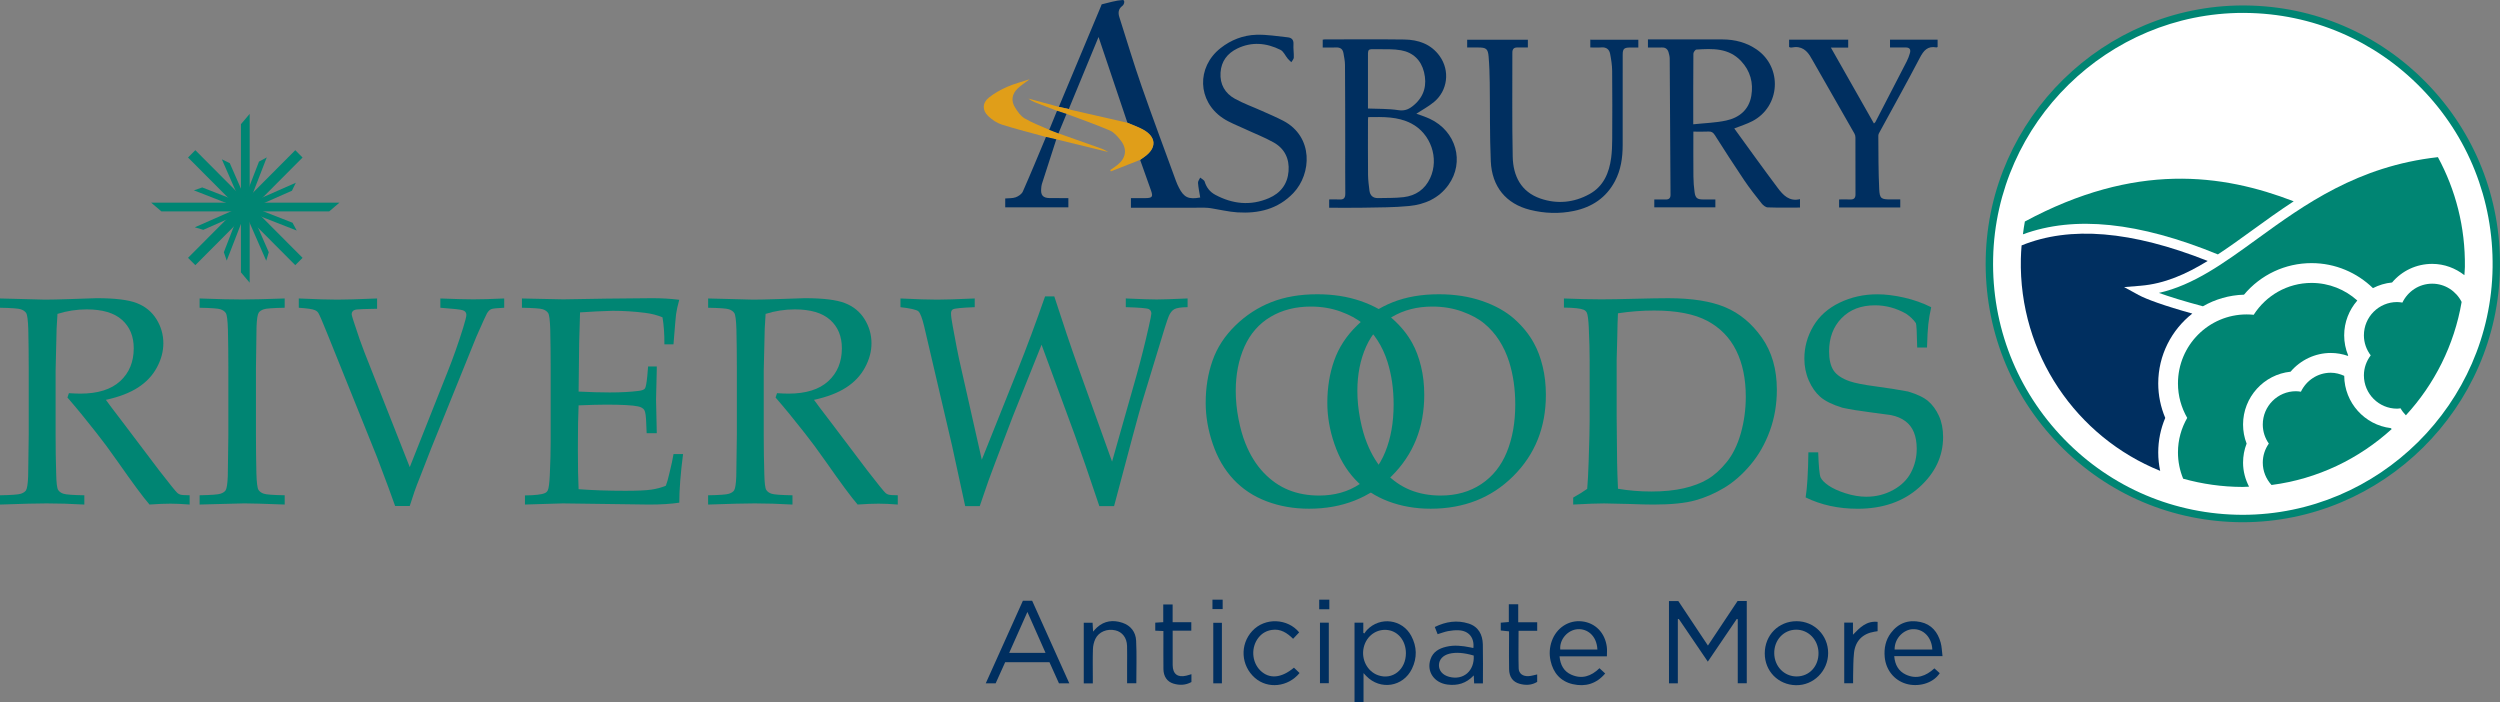 <svg width="381" height="107" viewBox="0 0 381 107" fill="none" xmlns="http://www.w3.org/2000/svg">
<rect x="0" y="0" width="381" height="107" fill="#808080" stroke="none"/>
<g clip-path="url(#clip0_16_1168)">
<path d="M342.186 1.4C320.583 1.211 303.647 18.565 303.19 39.326C302.715 60.97 319.97 78.975 341.775 79.024C363.161 79.01 380.152 61.778 380.433 40.761C380.722 19.114 363.476 1.586 342.186 1.4Z" fill="white"/>
<path d="M341.775 79.588C331.137 79.565 321.199 75.356 313.787 67.732C306.355 60.087 302.391 49.995 302.626 39.312C303.094 18.022 320.655 0.831 341.847 0.831C341.963 0.831 342.076 0.831 342.189 0.834C352.668 0.924 362.481 5.121 369.815 12.649C377.164 20.192 381.136 30.177 380.994 40.764C380.714 62.158 363.118 79.573 341.775 79.588ZM341.85 1.966C321.266 1.966 304.208 18.661 303.754 39.338C303.525 49.716 307.376 59.521 314.597 66.945C321.795 74.348 331.447 78.435 341.778 78.458C362.504 78.441 379.594 61.528 379.872 40.752C380.008 30.468 376.154 20.77 369.014 13.445C361.888 6.131 352.358 2.056 342.183 1.969C342.073 1.966 341.96 1.966 341.85 1.966Z" fill="#008573"/>
<path d="M343.152 35.161C345.189 33.683 347.304 32.152 349.561 30.68C338.68 26.483 325.415 24.691 308.588 33.759C308.464 34.403 308.38 35.06 308.293 35.713C316.151 32.823 325.935 33.828 338.006 38.772C339.684 37.665 341.382 36.448 343.152 35.161Z" fill="#008573"/>
<path d="M328.915 68.946C328.915 67.142 329.28 65.35 329.983 63.689C329.283 62.028 328.915 60.238 328.915 58.435C328.915 54.113 330.955 50.267 334.108 47.787C329.864 46.614 327.096 45.6 325.927 44.961L323.713 43.753L326.225 43.547C329.873 43.247 333.151 41.792 336.452 39.768C324.827 35.167 315.494 34.392 308.091 37.401C308.036 38.075 307.995 38.751 307.978 39.434C307.66 53.971 316.475 66.625 329.213 71.76C329.019 70.854 328.915 69.913 328.915 68.946Z" fill="#002F60"/>
<path d="M341.986 44.909C344.532 41.868 348.267 40.099 352.283 40.099C355.917 40.099 359.212 41.557 361.639 43.91C362.528 43.451 363.511 43.149 364.553 43.05C366.057 41.267 368.262 40.215 370.669 40.215C372.523 40.215 374.21 40.874 375.573 41.935C375.593 41.519 375.642 41.11 375.648 40.691C375.729 34.612 374.224 28.908 371.537 23.95C359.307 25.321 351.21 31.177 344.035 36.381C338.868 40.134 334.308 43.442 329.017 44.639C330.619 45.219 332.876 45.919 335.726 46.678C337.58 45.612 339.712 44.975 341.986 44.909Z" fill="#008573"/>
<path d="M254.351 91.604C254.826 91.604 255.263 91.604 255.778 91.604C257.239 93.802 258.729 96.039 260.288 98.383C261.824 96.074 263.311 93.84 264.807 91.595C265.267 91.595 265.704 91.595 266.207 91.595C266.207 95.769 266.207 99.922 266.207 104.128C265.782 104.128 265.354 104.128 264.833 104.128C264.833 100.86 264.833 97.613 264.833 94.366C264.784 94.354 264.735 94.34 264.686 94.328C263.233 96.469 261.781 98.609 260.271 100.834C258.755 98.603 257.299 96.463 255.847 94.322C255.798 94.337 255.752 94.351 255.702 94.366C255.702 97.607 255.702 100.849 255.702 104.136C255.216 104.136 254.811 104.136 254.354 104.136C254.351 99.96 254.351 95.803 254.351 91.604Z" fill="#002F60"/>
<path d="M206.43 94.897C206.907 94.897 207.312 94.897 207.769 94.897C207.769 95.44 207.769 95.94 207.769 96.442C207.818 96.477 207.868 96.509 207.92 96.544C208.056 96.364 208.174 96.166 208.33 96.004C210.324 93.918 213.712 94.354 215.077 96.913C215.948 98.542 215.991 100.256 215.181 101.923C213.836 104.691 210.359 105.228 208.221 103.03C208.122 102.928 208.027 102.823 207.801 102.582C207.801 104.157 207.801 105.565 207.801 107.003C207.298 107.003 206.89 107.003 206.43 107.003C206.43 102.977 206.43 98.975 206.43 94.897ZM214.261 99.524C214.25 97.7 213.13 96.257 211.545 96.024C209.82 95.774 208.247 96.893 207.833 98.661C207.413 100.462 208.359 102.309 210.006 102.902C212.204 103.692 214.276 102.048 214.261 99.524Z" fill="#002F60"/>
<path d="M162.961 104.139C162.414 104.139 161.942 104.139 161.387 104.139C160.918 103.096 160.429 102.016 159.934 100.915C157.675 100.915 155.447 100.915 153.191 100.915C152.705 101.993 152.227 103.05 151.738 104.136C151.258 104.136 150.792 104.136 150.231 104.136C152.129 99.913 154.001 95.751 155.89 91.551C156.33 91.551 156.769 91.551 157.299 91.551C159.162 95.696 161.045 99.884 162.961 104.139ZM156.576 93.259C155.621 95.408 154.718 97.436 153.801 99.495C155.684 99.495 157.452 99.495 159.338 99.495C158.407 97.392 157.519 95.388 156.576 93.259Z" fill="#002F60"/>
<path d="M225.996 104.148C225.498 104.148 225.093 104.148 224.659 104.148C224.642 103.776 224.624 103.433 224.601 102.934C223.441 104.165 222.113 104.517 220.617 104.331C218.563 104.072 217.38 102.344 218.002 100.485C218.387 99.335 219.304 98.827 220.398 98.566C221.613 98.275 222.825 98.412 224.031 98.653C224.202 98.688 224.37 98.722 224.543 98.757C224.714 97.177 223.84 96.12 222.29 96.053C221.76 96.03 221.216 96.082 220.696 96.181C220.178 96.277 219.677 96.474 219.093 96.649C218.954 96.3 218.818 95.954 218.662 95.554C220.36 94.717 222.07 94.476 223.814 95.028C225.31 95.501 225.947 96.707 225.984 98.205C226.03 100.151 225.996 102.1 225.996 104.148ZM224.595 99.907C223.091 99.463 221.864 99.379 220.863 99.632C219.903 99.876 219.321 100.509 219.295 101.339C219.266 102.199 219.859 102.887 220.858 103.149C223.016 103.718 224.737 102.251 224.595 99.907Z" fill="#002F60"/>
<path d="M278.61 99.536C278.604 102.263 276.379 104.476 273.698 104.424C271.004 104.372 268.953 102.286 268.95 99.591C268.947 96.802 271.045 94.671 273.796 94.671C276.492 94.674 278.616 96.814 278.61 99.536ZM273.816 103.091C275.74 103.082 277.166 101.545 277.14 99.504C277.114 97.511 275.61 95.951 273.726 95.963C271.823 95.975 270.368 97.546 270.394 99.562C270.42 101.56 271.91 103.096 273.816 103.091Z" fill="#002F60"/>
<path d="M243.76 101.836C244.078 102.129 244.335 102.368 244.63 102.638C243.282 104.235 241.584 104.7 239.689 104.267C237.837 103.843 236.718 102.565 236.307 100.703C236.084 99.69 236.145 98.67 236.495 97.688C237.213 95.676 239.067 94.473 241.081 94.694C243.129 94.918 244.613 96.437 244.882 98.609C244.937 99.045 244.891 99.495 244.891 100.024C242.495 100.024 240.12 100.024 237.673 100.024C237.794 101.348 238.332 102.315 239.458 102.818C241.063 103.535 242.481 103.082 243.76 101.836ZM243.444 98.99C243.334 96.785 241.83 95.806 240.464 95.888C238.922 95.981 237.646 97.442 237.782 98.99C239.651 98.99 241.52 98.99 243.444 98.99Z" fill="#002F60"/>
<path d="M294.803 101.859C295.095 102.121 295.358 102.359 295.618 102.591C294.516 104.261 292.19 104.714 290.489 104.209C288.658 103.663 287.408 102.1 287.228 100.125C287.11 98.795 287.362 97.546 288.169 96.469C289.306 94.952 290.845 94.4 292.676 94.793C294.369 95.156 295.323 96.338 295.763 97.95C295.934 98.571 295.943 99.239 296.038 99.992C293.53 99.992 291.125 99.992 288.681 99.992C288.785 101.316 289.335 102.28 290.44 102.803C292.08 103.576 293.515 103.035 294.803 101.859ZM294.487 98.984C294.392 97.084 293.101 95.812 291.481 95.885C290.223 95.94 288.721 97.16 288.739 98.984C290.639 98.984 292.537 98.984 294.487 98.984Z" fill="#002F60"/>
<path d="M173.176 104.133C172.667 104.133 172.259 104.133 171.77 104.133C171.77 103.198 171.77 102.304 171.77 101.412C171.77 100.421 171.791 99.434 171.764 98.444C171.73 97.195 171.044 96.309 169.971 96.062C168.718 95.774 167.439 96.291 166.927 97.383C166.707 97.854 166.58 98.409 166.563 98.931C166.513 100.369 166.545 101.81 166.545 103.248C166.545 103.538 166.545 103.828 166.545 104.148C166.045 104.148 165.634 104.148 165.165 104.148C165.165 101.084 165.165 98.017 165.165 94.9C165.605 94.9 166.039 94.9 166.511 94.9C166.534 95.333 166.554 95.734 166.583 96.259C166.835 95.989 166.997 95.786 167.19 95.615C168.325 94.595 169.641 94.447 171.033 94.903C172.332 95.327 173.084 96.329 173.147 97.642C173.254 99.788 173.176 101.941 173.176 104.133Z" fill="#002F60"/>
<path d="M197.198 101.752C197.507 102.048 197.782 102.309 198.054 102.568C196.287 104.714 193.205 105.028 191.247 103.309C189.117 101.441 188.926 98.243 190.839 96.166C192.818 94.02 196.292 94.281 197.993 96.376C197.713 96.672 197.415 96.986 197.068 97.352C196.159 96.457 195.161 95.789 193.813 96.001C193.009 96.126 192.352 96.498 191.837 97.122C190.625 98.592 190.738 100.88 192.083 102.193C193.431 103.509 195.262 103.375 197.198 101.752Z" fill="#002F60"/>
<path d="M234.267 102.783C234.267 103.195 234.267 103.55 234.267 103.921C233.408 104.444 232.497 104.462 231.585 104.209C230.552 103.924 230.011 103.169 229.985 101.987C229.954 100.546 229.977 99.106 229.977 97.665C229.977 97.215 229.977 96.768 229.977 96.219C229.563 96.175 229.167 96.135 228.715 96.085C228.715 95.696 228.715 95.327 228.715 94.897C229.106 94.865 229.482 94.833 229.945 94.796C229.945 93.886 229.945 93.004 229.945 92.094C230.448 92.094 230.862 92.094 231.377 92.094C231.377 92.995 231.377 93.878 231.377 94.833C232.39 94.833 233.304 94.833 234.27 94.833C234.27 95.281 234.27 95.655 234.27 96.135C233.341 96.135 232.404 96.135 231.429 96.135C231.429 98.115 231.391 99.998 231.446 101.877C231.47 102.667 232.1 103.097 232.968 103.041C233.379 103.021 233.784 102.885 234.267 102.783Z" fill="#002F60"/>
<path d="M177.302 96.169C176.821 96.149 176.466 96.132 176.061 96.114C176.061 95.713 176.061 95.336 176.061 94.894C176.442 94.871 176.821 94.848 177.279 94.819C177.279 93.933 177.279 93.047 177.279 92.118C177.785 92.118 178.213 92.118 178.708 92.118C178.708 93.021 178.708 93.881 178.708 94.825C179.683 94.825 180.591 94.825 181.555 94.825C181.555 95.284 181.555 95.658 181.555 96.114C180.652 96.114 179.738 96.114 178.714 96.114C178.714 96.962 178.714 97.732 178.714 98.502C178.714 99.463 178.702 100.424 178.716 101.383C178.737 102.719 179.463 103.277 180.773 102.977C181.031 102.919 181.283 102.829 181.575 102.745C181.575 103.14 181.575 103.523 181.575 103.942C180.692 104.435 179.758 104.464 178.818 104.177C177.863 103.887 177.319 103.079 177.307 101.972C177.29 100.352 177.302 98.731 177.302 97.108C177.302 96.817 177.302 96.521 177.302 96.169Z" fill="#002F60"/>
<path d="M281.061 94.88C281.521 94.88 281.905 94.88 282.391 94.88C282.391 95.504 282.391 96.117 282.391 96.73C283.456 95.621 284.46 94.595 286.147 94.772C286.147 95.252 286.147 95.696 286.147 96.196C285.996 96.219 285.828 96.245 285.661 96.271C283.878 96.562 282.762 97.654 282.553 99.481C282.423 100.639 282.452 101.816 282.415 102.983C282.403 103.344 282.412 103.701 282.412 104.125C281.966 104.125 281.538 104.125 281.061 104.125C281.061 101.066 281.061 98.023 281.061 94.88Z" fill="#002F60"/>
<path d="M186.218 104.142C185.787 104.142 185.379 104.142 184.902 104.142C184.902 101.098 184.902 98.034 184.902 94.912C185.301 94.912 185.732 94.912 186.218 94.912C186.218 97.979 186.218 101.04 186.218 104.142Z" fill="#002F60"/>
<path d="M201.164 94.894C201.647 94.894 202.052 94.894 202.51 94.894C202.51 97.979 202.51 101.02 202.51 104.119C202.07 104.119 201.642 104.119 201.164 104.119C201.164 101.063 201.164 98.017 201.164 94.894Z" fill="#002F60"/>
<path d="M184.778 92.826C184.778 92.338 184.778 91.877 184.778 91.394C185.316 91.394 185.805 91.394 186.334 91.394C186.334 91.874 186.334 92.312 186.334 92.826C185.851 92.826 185.365 92.826 184.778 92.826Z" fill="#002F60"/>
<path d="M201.046 91.394C201.569 91.394 202.061 91.394 202.591 91.394C202.591 91.868 202.591 92.336 202.591 92.853C202.067 92.853 201.581 92.853 201.046 92.853C201.046 92.356 201.046 91.897 201.046 91.394Z" fill="#002F60"/>
<path d="M-3.65733e-05 46.901V45.487C0.573 45.501 1.447 45.524 2.618 45.553L6.845 45.664C7.681 45.664 8.98 45.635 10.742 45.577C13.031 45.49 14.358 45.443 14.726 45.443C17.529 45.443 19.575 45.693 20.856 46.195C22.141 46.695 23.136 47.511 23.839 48.638C24.542 49.768 24.895 50.993 24.895 52.318C24.895 53.555 24.565 54.787 23.906 56.01C23.246 57.232 22.288 58.249 21.033 59.059C19.78 59.87 18.146 60.497 16.135 60.938C16.502 61.455 17.367 62.603 18.733 64.386L24.279 71.723C25.864 73.77 26.787 74.912 27.053 75.147C27.187 75.251 27.317 75.324 27.45 75.368C27.67 75.44 28.153 75.478 28.902 75.478V76.892C27.785 76.805 26.811 76.759 25.974 76.759C25.109 76.759 24.045 76.802 22.783 76.892C21.828 75.789 20.229 73.628 17.984 70.418C16.737 68.635 15.634 67.148 14.682 65.954C13.14 63.979 11.674 62.19 10.279 60.584L10.499 59.922C11.263 59.965 11.841 59.989 12.238 59.989C14.908 59.989 16.933 59.355 18.313 58.089C19.693 56.823 20.382 55.15 20.382 53.073C20.382 51.261 19.789 49.82 18.6 48.754C17.411 47.685 15.614 47.151 13.207 47.151C11.697 47.151 10.213 47.38 8.76 47.836C8.702 48.632 8.656 49.376 8.627 50.07C8.613 50.276 8.561 52.42 8.474 56.5V66.312C8.474 68.316 8.503 70.267 8.561 72.167C8.59 73.567 8.688 74.4 8.859 74.665C9.026 74.929 9.301 75.127 9.683 75.249C10.065 75.376 11.121 75.452 12.854 75.481V76.895C10.771 76.776 8.856 76.718 7.108 76.718C5.699 76.718 3.33 76.776 -0.003 76.895V75.481C1.73 75.452 2.786 75.374 3.168 75.249C3.55 75.124 3.813 74.952 3.961 74.729C4.137 74.435 4.247 73.721 4.29 72.585C4.305 72.274 4.334 70.183 4.377 66.309V56.076C4.377 54.072 4.354 52.112 4.311 50.198C4.267 48.798 4.16 47.97 3.99 47.712C3.822 47.456 3.55 47.264 3.177 47.136C2.806 47.009 1.747 46.933 -3.65733e-05 46.901Z" fill="#008573"/>
<path d="M43.388 75.478V76.892C40.264 76.773 38.206 76.715 37.223 76.715L30.421 76.892V75.478C32.154 75.449 33.21 75.371 33.592 75.246C33.974 75.121 34.237 74.949 34.385 74.726C34.561 74.432 34.671 73.718 34.715 72.582C34.729 72.271 34.758 70.18 34.801 66.306V56.073C34.801 54.069 34.778 52.109 34.735 50.195C34.691 48.795 34.584 47.967 34.414 47.709C34.246 47.453 33.974 47.261 33.601 47.133C33.224 47.008 32.166 46.933 30.418 46.901V45.487C33.222 45.591 35.386 45.641 36.913 45.641C38.38 45.641 40.538 45.588 43.385 45.487V46.901C41.638 46.93 40.579 47.008 40.206 47.133C39.83 47.261 39.569 47.433 39.425 47.653C39.248 47.947 39.138 48.661 39.095 49.797C39.08 50.09 39.051 52.184 39.008 56.073V66.306C39.008 68.31 39.031 70.261 39.074 72.161C39.118 73.561 39.225 74.395 39.393 74.659C39.563 74.923 39.832 75.121 40.209 75.243C40.579 75.371 41.641 75.449 43.388 75.478Z" fill="#008573"/>
<path d="M60.217 77.113C59.778 75.832 58.86 73.355 57.466 69.686L49.981 51.101C49.189 49.126 48.697 47.984 48.506 47.676C48.373 47.485 48.191 47.345 47.956 47.255C47.632 47.107 46.825 46.991 45.535 46.901V45.487C48.191 45.606 50.149 45.664 51.413 45.664C52.602 45.664 54.619 45.606 57.469 45.487V47.055C55.678 47.084 54.639 47.122 54.356 47.165C54.069 47.209 53.873 47.296 53.76 47.421C53.65 47.546 53.595 47.688 53.595 47.851C53.595 48.013 53.699 48.397 53.904 49.001C54.535 50.962 55.085 52.536 55.556 53.729L62.448 71.188L68.194 56.712C69.03 54.636 69.831 52.373 70.592 49.928C70.916 48.882 71.075 48.234 71.075 47.981C71.075 47.627 70.884 47.392 70.502 47.276C70.21 47.171 69.079 47.046 67.112 46.901V45.487C69.328 45.574 70.994 45.62 72.108 45.62C73.254 45.62 74.83 45.577 76.841 45.487V46.901C75.724 46.945 75.059 47.02 74.839 47.122C74.619 47.226 74.414 47.433 74.223 47.74C74.09 47.961 73.549 49.155 72.594 51.322L65.726 68.295L64.03 72.649C63.677 73.517 63.391 74.27 63.171 74.903C62.951 75.536 62.708 76.274 62.445 77.113H60.217Z" fill="#008573"/>
<path d="M80.003 76.892V75.501C81.545 75.487 82.558 75.368 83.041 75.147C83.246 75.06 83.394 74.918 83.481 74.726C83.628 74.432 83.73 73.657 83.79 72.405C83.877 70.459 83.923 68.78 83.923 67.366V56.073C83.923 54.069 83.9 52.109 83.857 50.195C83.814 48.795 83.706 47.967 83.539 47.709C83.368 47.453 83.099 47.261 82.723 47.133C82.35 47.009 81.288 46.933 79.543 46.901V45.487L85.818 45.62L92.467 45.51C95.652 45.466 97.964 45.443 99.401 45.443C100.854 45.443 102.228 45.524 103.518 45.687C103.284 46.526 103.122 47.255 103.035 47.874C103.006 48.008 102.873 49.538 102.639 52.472H101.253C101.268 50.97 101.172 49.599 100.967 48.362C100.16 48.022 99.271 47.796 98.302 47.677C96.659 47.47 95.016 47.366 93.372 47.366C93.019 47.366 92.235 47.395 91.017 47.453C89.799 47.511 88.926 47.563 88.399 47.607C88.341 49.242 88.295 50.776 88.266 52.205L88.179 59.675C89.898 59.762 91.474 59.809 92.912 59.809C94.66 59.809 96.15 59.727 97.382 59.565C97.851 59.507 98.152 59.387 98.285 59.21C98.418 59.033 98.534 58.429 98.638 57.398L98.771 55.85H100.093V56.271L99.983 60.869L100.093 66.018H98.551L98.484 64.517C98.456 63.428 98.357 62.748 98.186 62.483C98.019 62.219 97.7 62.033 97.229 61.932C96.393 61.755 94.77 61.667 92.363 61.667C91.379 61.667 89.984 61.705 88.179 61.778C88.107 63.25 88.069 65.44 88.069 68.342C88.069 71.066 88.107 73.137 88.179 74.552C90.291 74.714 92.663 74.796 95.29 74.796C97.154 74.796 98.481 74.737 99.274 74.618C100.067 74.499 100.802 74.302 101.476 74.023C101.652 73.567 101.829 72.948 102.005 72.167C102.329 70.857 102.541 69.87 102.645 69.204H104.097C103.715 72.181 103.524 74.647 103.524 76.608C102.263 76.8 100.729 76.895 98.924 76.895L85.781 76.718C85.581 76.715 83.66 76.773 80.003 76.892Z" fill="#008573"/>
<path d="M107.919 46.901V45.487C108.492 45.501 109.365 45.524 110.537 45.553L114.764 45.664C115.6 45.664 116.899 45.635 118.661 45.577C120.949 45.49 122.277 45.443 122.645 45.443C125.448 45.443 127.494 45.693 128.775 46.195C130.06 46.695 131.055 47.511 131.758 48.638C132.461 49.768 132.814 50.993 132.814 52.318C132.814 53.555 132.484 54.787 131.825 56.01C131.165 57.232 130.207 58.249 128.952 59.059C127.699 59.87 126.065 60.497 124.054 60.938C124.421 61.455 125.286 62.603 126.652 64.386L132.198 71.723C133.783 73.77 134.706 74.912 134.972 75.147C135.106 75.251 135.236 75.324 135.369 75.368C135.589 75.44 136.072 75.478 136.821 75.478V76.892C135.704 76.805 134.729 76.759 133.893 76.759C133.028 76.759 131.964 76.802 130.702 76.892C129.747 75.789 128.148 73.628 125.903 70.418C124.656 68.635 123.553 67.148 122.601 65.954C121.059 63.979 119.593 62.19 118.198 60.584L118.418 59.922C119.182 59.965 119.76 59.989 120.157 59.989C122.827 59.989 124.852 59.355 126.232 58.089C127.612 56.823 128.301 55.15 128.301 53.073C128.301 51.261 127.708 49.82 126.519 48.754C125.33 47.685 123.533 47.151 121.126 47.151C119.616 47.151 118.132 47.38 116.679 47.836C116.621 48.632 116.575 49.376 116.546 50.07C116.532 50.276 116.48 52.42 116.393 56.5V66.312C116.393 68.316 116.422 70.267 116.48 72.167C116.509 73.567 116.607 74.4 116.778 74.665C116.945 74.929 117.22 75.127 117.602 75.249C117.984 75.376 119.04 75.452 120.773 75.481V76.895C118.69 76.776 116.775 76.718 115.027 76.718C113.618 76.718 111.249 76.776 107.916 76.895V75.481C109.649 75.452 110.705 75.374 111.087 75.249C111.469 75.124 111.732 74.952 111.88 74.729C112.056 74.435 112.166 73.721 112.209 72.585C112.224 72.274 112.253 70.183 112.296 66.309V56.076C112.296 54.072 112.273 52.112 112.23 50.198C112.186 48.798 112.079 47.97 111.909 47.712C111.741 47.456 111.469 47.264 111.096 47.136C110.725 47.009 109.663 46.933 107.919 46.901Z" fill="#008573"/>
<path d="M147.095 77.136L145.093 67.921L140.843 49.733C140.533 48.452 140.241 47.688 139.963 47.444C139.685 47.203 138.774 46.991 137.232 46.814V45.487C139.697 45.606 141.56 45.664 142.824 45.664C143.956 45.664 145.862 45.606 148.547 45.487V46.814C146.609 46.886 145.5 46.997 145.223 47.145C145.032 47.25 144.936 47.456 144.936 47.764C144.936 48.147 145.023 48.803 145.2 49.73C145.683 52.367 146.007 54.04 146.169 54.746L149.626 70.061L155.062 56.468C156.486 52.902 157.886 49.138 159.266 45.176H160.675C162.026 49.361 163.235 52.948 164.306 55.94L169.479 70.349L173.222 57.154C173.882 54.795 174.498 52.344 175.071 49.794C175.334 48.629 175.467 47.958 175.467 47.784C175.467 47.473 175.337 47.25 175.083 47.11C174.825 46.971 173.653 46.869 171.57 46.811V45.484C173.83 45.588 175.401 45.638 176.28 45.638C177.192 45.638 178.76 45.585 180.99 45.484V46.811C179.978 46.825 179.304 46.93 178.965 47.122C178.627 47.313 178.349 47.659 178.129 48.162C177.909 48.661 177.293 50.607 176.28 53.997L174.012 61.444C173.792 62.181 173.329 63.851 172.626 66.46L169.785 77.133H167.54C165.911 72.271 164.65 68.618 163.753 66.172L158.734 52.536L154.353 63.453L151.602 70.68C151.22 71.667 150.893 72.547 150.621 73.323C150.352 74.095 149.912 75.368 149.314 77.133H147.095V77.136Z" fill="#008573"/>
<path d="M183.747 61.4C183.747 59.074 184.094 56.921 184.795 54.946C185.489 52.971 186.646 51.197 188.261 49.62C189.875 48.042 191.703 46.855 193.743 46.05C195.783 45.248 198.117 44.845 200.744 44.845C203.166 44.845 205.368 45.188 207.349 45.873C209.331 46.556 210.954 47.465 212.227 48.589C213.494 49.718 214.498 50.95 215.23 52.292C215.789 53.294 216.231 54.473 216.561 55.827C216.894 57.183 217.056 58.632 217.056 60.18C217.056 65.147 215.395 69.277 212.068 72.579C208.747 75.879 204.552 77.528 199.489 77.528C197.186 77.528 195.033 77.154 193.04 76.402C191.044 75.649 189.357 74.534 187.977 73.053C186.597 71.572 185.547 69.774 184.829 67.659C184.106 65.553 183.747 63.462 183.747 61.4ZM188.327 59.565C188.327 60.964 188.466 62.385 188.747 63.831C189.024 65.275 189.377 66.521 189.803 67.566C190.506 69.335 191.429 70.819 192.566 72.019C193.705 73.221 194.973 74.104 196.376 74.671C197.776 75.24 199.33 75.522 201.031 75.522C203.394 75.522 205.449 74.944 207.196 73.785C208.943 72.629 210.245 70.999 211.102 68.902C211.961 66.802 212.389 64.383 212.389 61.641C212.389 59.297 212.08 57.139 211.463 55.167C211.081 53.959 210.575 52.867 209.944 51.885C209.314 50.903 208.562 50.05 207.688 49.321C206.814 48.589 205.68 47.976 204.286 47.473C202.891 46.971 201.387 46.721 199.772 46.721C197.438 46.721 195.392 47.244 193.63 48.289C191.868 49.335 190.546 50.851 189.655 52.829C188.77 54.819 188.327 57.061 188.327 59.565Z" fill="#008573"/>
<path d="M202.284 61.4C202.284 59.074 202.631 56.921 203.331 54.946C204.025 52.971 205.183 51.197 206.797 49.62C208.411 48.042 210.24 46.855 212.279 46.05C214.319 45.248 216.654 44.845 219.281 44.845C221.702 44.845 223.904 45.188 225.886 45.873C227.868 46.556 229.491 47.465 230.764 48.589C232.031 49.718 233.035 50.95 233.767 52.292C234.325 53.294 234.768 54.473 235.097 55.827C235.43 57.183 235.592 58.632 235.592 60.18C235.592 65.147 233.931 69.277 230.604 72.579C227.283 75.879 223.088 77.528 218.025 77.528C215.722 77.528 213.57 77.154 211.576 76.402C209.58 75.649 207.893 74.534 206.513 73.053C205.133 71.572 204.083 69.774 203.366 67.659C202.642 65.553 202.284 63.462 202.284 61.4ZM206.863 59.565C206.863 60.964 207.002 62.385 207.283 63.831C207.561 65.275 207.914 66.521 208.339 67.566C209.042 69.335 209.965 70.819 211.102 72.019C212.242 73.221 213.509 74.104 214.912 74.671C216.312 75.24 217.866 75.522 219.567 75.522C221.931 75.522 223.985 74.944 225.732 73.785C227.48 72.629 228.782 70.999 229.638 68.902C230.497 66.802 230.926 64.383 230.926 61.641C230.926 59.297 230.616 57.139 230 55.167C229.618 53.959 229.112 52.867 228.481 51.885C227.85 50.903 227.098 50.05 226.224 49.321C225.35 48.589 224.216 47.976 222.822 47.473C221.427 46.971 219.923 46.721 218.309 46.721C215.974 46.721 213.928 47.244 212.167 48.289C210.405 49.335 209.083 50.851 208.191 52.829C207.306 54.819 206.863 57.061 206.863 59.565Z" fill="#008573"/>
<path d="M239.755 76.892V75.832C240.606 75.347 241.317 74.903 241.89 74.505C241.977 73.503 242.052 72.112 242.11 70.329C242.214 67.293 242.263 65.188 242.263 64.008V54.99C242.263 53.547 242.22 51.853 242.13 49.907C242.072 48.684 241.968 47.926 241.821 47.63C241.717 47.438 241.563 47.299 241.358 47.209C240.875 47.003 239.868 46.892 238.343 46.878V45.487C240.487 45.574 242.379 45.62 244.022 45.62C245.284 45.62 247.005 45.591 249.187 45.533C251.365 45.475 253.058 45.446 254.261 45.446C257.857 45.446 260.748 45.908 262.935 46.826C265.122 47.749 266.979 49.291 268.504 51.455C270.029 53.619 270.792 56.265 270.792 59.39C270.792 61.63 270.434 63.73 269.713 65.69C268.993 67.651 268.018 69.364 266.785 70.828C265.553 72.295 264.231 73.454 262.822 74.311C261.413 75.164 259.935 75.809 258.387 76.245C256.836 76.68 254.712 76.895 252.013 76.895C251.119 76.895 249.907 76.866 248.382 76.808C246.386 76.75 245.081 76.721 244.465 76.721C243.571 76.715 242 76.773 239.755 76.892ZM246.58 74.485C248.194 74.764 249.895 74.906 251.686 74.906C253.535 74.906 255.167 74.743 256.584 74.421C257.999 74.096 259.211 73.64 260.215 73.05C261.222 72.46 262.194 71.592 263.131 70.442C264.069 69.292 264.792 67.822 265.301 66.033C265.805 64.241 266.059 62.391 266.059 60.474C266.059 57.732 265.57 55.379 264.595 53.413C263.618 51.447 262.148 49.939 260.18 48.894C258.213 47.848 255.514 47.325 252.08 47.325C250.274 47.325 248.44 47.465 246.577 47.746C246.534 48.47 246.496 49.75 246.467 51.592L246.38 54.795V63.613L246.447 70.465C246.461 71.508 246.508 72.85 246.58 74.485Z" fill="#008573"/>
<path d="M275.178 75.809C275.413 74.395 275.552 72.103 275.598 68.937H277.094C277.166 71.089 277.288 72.359 277.458 72.751C277.626 73.14 278.034 73.555 278.679 74C279.324 74.441 280.189 74.836 281.277 75.182C282.362 75.527 283.412 75.702 284.425 75.702C285.906 75.702 287.272 75.359 288.519 74.674C289.766 73.991 290.677 73.091 291.25 71.978C291.823 70.869 292.109 69.678 292.109 68.409C292.109 67.436 291.964 66.596 291.681 65.89C291.394 65.185 290.957 64.612 290.37 64.18C289.783 63.744 289.057 63.439 288.192 63.262C287.648 63.175 286.563 63.027 284.934 62.82C283.305 62.614 281.919 62.385 280.774 62.135C279.246 61.664 278.124 61.11 277.406 60.477C276.686 59.843 276.104 59.01 275.656 57.979C275.207 56.948 274.985 55.835 274.985 54.642C274.985 52.902 275.436 51.264 276.339 49.724C277.241 48.185 278.578 46.985 280.346 46.132C282.116 45.278 284.034 44.851 286.103 44.851C287.35 44.851 288.71 45.019 290.188 45.353C291.661 45.69 293.038 46.178 294.314 46.817C294.108 47.746 293.961 48.612 293.874 49.413C293.787 50.215 293.72 51.397 293.677 52.96H292.181C292.138 50.691 292.071 49.454 291.985 49.248C291.617 48.716 291.12 48.24 290.489 47.81C288.979 46.956 287.399 46.529 285.756 46.529C283.626 46.529 281.931 47.18 280.658 48.484C279.391 49.785 278.754 51.476 278.754 53.552C278.754 54.804 278.983 55.771 279.437 56.457C279.891 57.139 280.707 57.691 281.882 58.101C282.689 58.38 284.011 58.644 285.845 58.885C287.68 59.129 289.332 59.387 290.798 59.669C292.178 60.081 293.197 60.569 293.859 61.136C294.519 61.702 295.063 62.446 295.488 63.367C295.913 64.287 296.128 65.365 296.128 66.602C296.128 69.533 294.918 72.088 292.497 74.267C290.075 76.445 286.942 77.534 283.097 77.534C280.175 77.534 277.542 76.959 275.178 75.809Z" fill="#008573"/>
<path d="M161.366 16.285C163.51 11.162 165.654 6.038 167.798 0.918C167.835 0.825 167.867 0.668 167.928 0.654C168.978 0.407 170.026 0.07 171.09 1.03301e-05C171.469 -0.026 171.377 0.645 171.053 0.892C170.413 1.374 170.381 1.969 170.598 2.643C171.715 6.137 172.765 9.654 173.972 13.117C175.658 17.955 177.458 22.753 179.214 27.569C179.344 27.921 179.498 28.269 179.668 28.603C180.432 30.096 181.132 30.421 182.911 30.099C182.793 29.358 182.634 28.62 182.576 27.874C182.556 27.616 182.79 27.337 182.909 27.067C183.146 27.27 183.516 27.43 183.591 27.679C183.866 28.583 184.399 29.254 185.2 29.683C187.841 31.101 190.581 31.4 193.379 30.198C195.155 29.434 196.223 28.063 196.376 26.094C196.526 24.185 195.768 22.646 194.122 21.717C192.69 20.909 191.134 20.323 189.641 19.62C188.533 19.1 187.358 18.673 186.351 17.996C182.486 15.396 182.336 10.25 185.996 7.348C187.598 6.079 189.464 5.359 191.478 5.298C193.063 5.248 194.66 5.524 196.249 5.687C196.839 5.748 197.169 6.053 197.125 6.741C197.082 7.415 197.201 8.101 197.175 8.777C197.166 9.015 196.932 9.245 196.801 9.477C196.613 9.297 196.411 9.129 196.246 8.931C195.873 8.484 195.612 7.828 195.141 7.595C192.997 6.532 190.758 6.323 188.547 7.403C187.054 8.132 186.123 9.326 186.01 11.057C185.891 12.861 186.69 14.217 188.203 15.054C189.511 15.777 190.937 16.282 192.305 16.898C193.402 17.392 194.513 17.854 195.578 18.411C200.201 20.84 199.897 26.494 197.102 29.425C194.765 31.876 191.799 32.571 188.573 32.364C187.231 32.277 185.903 31.949 184.569 31.737C184.248 31.688 183.921 31.653 183.597 31.653C180.134 31.659 176.665 31.659 173.199 31.659C172.927 31.659 172.658 31.659 172.354 31.659C172.354 31.159 172.354 30.738 172.354 30.192C173.086 30.192 173.827 30.198 174.568 30.192C175.601 30.183 175.751 29.988 175.421 29.047C174.874 27.482 174.31 25.922 173.755 24.36C173.96 24.214 174.163 24.069 174.368 23.927C176.327 22.573 176.254 20.848 174.16 19.724C173.413 19.323 172.6 19.042 171.819 18.705C170.37 14.397 168.917 10.087 167.419 5.635C165.868 9.39 164.375 13.003 162.882 16.616C162.379 16.506 161.873 16.396 161.366 16.285Z" fill="#002F60"/>
<path d="M251.146 7.241C251.146 6.799 251.146 6.433 251.146 6.004C251.394 6.004 251.617 6.004 251.837 6.004C255.404 6.004 258.968 5.992 262.536 6.009C264.405 6.018 266.167 6.471 267.723 7.546C271.675 10.276 271.331 16.224 267.081 18.452C266.224 18.902 265.278 19.187 264.324 19.567C264.338 19.518 264.303 19.576 264.318 19.599C266.52 22.629 268.698 25.675 270.949 28.67C271.753 29.742 272.696 30.752 274.319 30.349C274.319 30.819 274.319 31.188 274.319 31.632C272.685 31.632 271.039 31.664 269.398 31.606C269.083 31.595 268.701 31.29 268.481 31.014C267.561 29.855 266.638 28.687 265.811 27.462C264.277 25.19 262.802 22.881 261.329 20.572C261.083 20.189 260.832 20.02 260.372 20.047C259.625 20.087 258.876 20.058 258.069 20.058C258.069 22.382 258.054 24.641 258.077 26.901C258.086 27.706 258.144 28.513 258.257 29.309C258.384 30.195 258.673 30.395 259.567 30.398C260.169 30.401 260.768 30.398 261.422 30.398C261.422 30.802 261.422 31.168 261.422 31.601C258.344 31.601 255.248 31.601 252.115 31.601C252.115 31.226 252.115 30.863 252.115 30.398C252.693 30.398 253.263 30.386 253.833 30.401C254.328 30.416 254.591 30.215 254.588 29.698C254.548 22.768 254.51 15.838 254.464 8.905C254.461 8.609 254.377 8.31 254.302 8.019C254.163 7.494 253.839 7.218 253.266 7.238C252.583 7.258 251.906 7.241 251.146 7.241ZM258.051 18.943C259.793 18.757 261.457 18.716 263.056 18.371C265.05 17.941 266.537 16.744 266.899 14.607C267.237 12.62 266.751 10.805 265.339 9.303C263.441 7.287 260.985 7.395 258.535 7.552C258.361 7.563 258.072 7.961 258.072 8.179C258.043 11.682 258.051 15.182 258.051 18.943Z" fill="#002F60"/>
<path d="M202.564 31.659C202.564 31.191 202.564 30.825 202.564 30.395C203.105 30.395 203.603 30.366 204.098 30.401C204.78 30.45 205.032 30.183 205.023 29.486C204.994 26.965 205.015 24.441 205.012 21.92C205.006 17.909 205.006 13.901 204.977 9.89C204.974 9.291 204.841 8.693 204.743 8.101C204.639 7.482 204.265 7.206 203.629 7.235C202.958 7.264 202.284 7.241 201.581 7.241C201.581 6.814 201.581 6.448 201.581 6.047C201.682 6.033 201.774 6.007 201.87 6.007C205.914 6.004 209.959 5.966 214.004 6.021C216.139 6.05 218.074 6.701 219.396 8.533C220.999 10.755 220.643 13.799 218.54 15.545C217.701 16.242 216.717 16.762 215.852 17.328C216.471 17.56 217.212 17.784 217.906 18.109C221.922 19.983 223.25 24.685 220.739 28.188C219.278 30.227 217.131 31.162 214.744 31.397C212.427 31.627 210.086 31.603 207.754 31.653C206.042 31.688 204.338 31.659 202.564 31.659ZM208.512 17.848C208.498 18.016 208.481 18.136 208.481 18.255C208.478 21.049 208.463 23.846 208.489 26.64C208.498 27.441 208.605 28.243 208.703 29.042C208.796 29.803 209.25 30.209 210.026 30.189C211.327 30.157 212.638 30.198 213.925 30.044C215.757 29.823 217.157 28.862 217.953 27.151C219.365 24.116 218.039 20.346 215.074 18.812C212.997 17.741 210.778 17.819 208.512 17.848ZM208.478 16.538C210.063 16.608 211.608 16.55 213.104 16.788C214.148 16.956 214.828 16.587 215.522 15.983C217.073 14.636 217.496 12.916 217.021 10.988C216.573 9.161 215.349 7.99 213.515 7.662C212.392 7.459 211.218 7.514 210.066 7.499C208.313 7.482 208.481 7.34 208.478 9.068C208.475 11.554 208.478 14.046 208.478 16.538Z" fill="#002F60"/>
<path d="M249.681 6.056C249.681 6.457 249.681 6.802 249.681 7.241C249.239 7.241 248.822 7.235 248.403 7.241C247.491 7.255 247.3 7.447 247.298 8.359C247.295 12.948 247.3 17.537 247.295 22.126C247.292 24.034 247.026 25.896 246.12 27.607C244.781 30.14 242.614 31.569 239.877 32.144C237.635 32.611 235.378 32.533 233.159 31.975C229.545 31.066 227.367 28.478 227.196 24.575C227.023 20.598 227.092 16.613 227.037 12.632C227.017 11.298 226.979 9.962 226.866 8.632C226.765 7.43 226.487 7.238 225.293 7.238C224.743 7.238 224.193 7.238 223.597 7.238C223.597 6.837 223.597 6.471 223.597 6.053C226.647 6.053 229.722 6.053 232.846 6.053C232.846 6.393 232.846 6.756 232.846 7.238C232.34 7.238 231.802 7.25 231.264 7.235C230.726 7.221 230.483 7.47 230.483 8.008C230.494 13.303 230.425 18.6 230.538 23.892C230.601 26.811 231.799 29.23 234.741 30.25C237.293 31.136 239.862 30.892 242.237 29.579C244.378 28.397 245.243 26.349 245.544 24.029C245.663 23.108 245.695 22.17 245.701 21.24C245.718 17.761 245.727 14.281 245.692 10.802C245.683 9.927 245.547 9.047 245.379 8.188C245.249 7.526 244.804 7.168 244.066 7.226C243.519 7.27 242.964 7.235 242.362 7.235C242.362 6.831 242.362 6.468 242.362 6.05C244.783 6.056 247.202 6.056 249.681 6.056Z" fill="#002F60"/>
<path d="M280.279 31.618C280.279 31.203 280.279 30.854 280.279 30.395C280.866 30.395 281.434 30.381 282.001 30.398C282.542 30.415 282.776 30.18 282.776 29.634C282.767 26.735 282.776 23.834 282.767 20.935C282.767 20.744 282.715 20.532 282.62 20.366C280.456 16.564 278.286 12.768 276.113 8.972C276.101 8.952 276.081 8.931 276.07 8.911C275.433 7.691 274.542 6.933 273.064 7.238C272.991 7.252 272.913 7.244 272.838 7.232C272.792 7.226 272.745 7.2 272.659 7.165C272.659 6.814 272.659 6.448 272.659 6.041C275.659 6.041 278.636 6.041 281.665 6.041C281.665 6.399 281.665 6.762 281.665 7.252C280.878 7.252 280.074 7.252 279.026 7.252C281.28 11.223 283.418 14.993 285.585 18.815C285.686 18.719 285.77 18.67 285.811 18.597C287.405 15.521 289.002 12.443 290.584 9.358C290.79 8.957 290.949 8.527 291.073 8.095C291.232 7.54 291.03 7.223 290.405 7.235C289.63 7.25 288.854 7.238 288.038 7.238C288.038 6.817 288.038 6.451 288.038 6.041C290.454 6.041 292.85 6.041 295.292 6.041C295.292 6.407 295.292 6.77 295.292 7.159C295.239 7.18 295.17 7.238 295.109 7.226C293.79 6.976 293.171 7.679 292.595 8.786C290.631 12.55 288.556 16.256 286.528 19.988C286.41 20.203 286.253 20.447 286.256 20.674C286.277 23.395 286.262 26.12 286.392 28.835C286.462 30.291 286.702 30.392 288.186 30.392C288.637 30.392 289.089 30.392 289.601 30.392C289.601 30.805 289.601 31.188 289.601 31.615C286.508 31.618 283.43 31.618 280.279 31.618Z" fill="#002F60"/>
<path d="M161.308 20.325C163.504 21.101 165.703 21.87 167.89 22.66C168.307 22.811 168.689 23.058 168.903 23.169C166.377 22.553 163.675 21.894 160.976 21.234C160.452 21.112 159.928 20.993 159.405 20.871C157.16 20.253 154.897 19.692 152.678 18.986C151.92 18.745 151.183 18.246 150.601 17.691C149.669 16.799 149.701 15.675 150.708 14.868C151.538 14.203 152.502 13.674 153.477 13.241C154.515 12.78 155.638 12.498 156.92 12.074C156.176 12.64 155.577 13.015 155.082 13.494C154.215 14.336 154.055 15.35 154.689 16.378C155.077 17.008 155.554 17.694 156.165 18.051C157.342 18.739 158.647 19.216 159.9 19.779C160.371 19.962 160.84 20.145 161.308 20.325Z" fill="#E09E19"/>
<path d="M161.366 16.285C161.873 16.396 162.379 16.509 162.885 16.619C163.024 16.669 163.16 16.73 163.302 16.762C166.143 17.412 168.981 18.06 171.822 18.708C172.603 19.045 173.416 19.323 174.163 19.727C176.257 20.851 176.327 22.573 174.371 23.93C174.165 24.072 173.963 24.217 173.757 24.363C172.27 24.947 170.783 25.53 169.299 26.117C169.267 26.05 169.233 25.983 169.201 25.914C169.586 25.643 169.988 25.394 170.352 25.095C171.605 24.064 171.81 22.719 170.824 21.438C170.358 20.834 169.794 20.169 169.126 19.881C166.967 18.952 164.74 18.185 162.541 17.357C162.058 17.2 161.575 17.043 161.094 16.884C159.957 16.448 158.815 16.024 157.68 15.577C157.339 15.44 157.021 15.246 156.717 15.019C158.265 15.443 159.816 15.864 161.366 16.285Z" fill="#E09E19"/>
<path d="M159.408 20.871C159.931 20.993 160.455 21.112 160.979 21.234C160.244 23.503 159.509 25.771 158.783 28.042C158.713 28.255 158.702 28.49 158.679 28.713C158.58 29.75 158.942 30.171 159.978 30.189C160.906 30.203 161.832 30.192 162.819 30.192C162.819 30.665 162.819 31.104 162.819 31.6C159.636 31.6 156.439 31.6 153.196 31.6C153.196 31.168 153.196 30.729 153.196 30.244C153.723 30.195 154.296 30.244 154.79 30.067C155.21 29.916 155.707 29.579 155.878 29.195C157.096 26.442 158.239 23.651 159.408 20.871Z" fill="#002F60"/>
<path d="M161.089 16.887C161.572 17.043 162.055 17.2 162.535 17.36C162.127 18.35 161.716 19.341 161.308 20.331C160.84 20.148 160.371 19.968 159.902 19.785C160.299 18.815 160.692 17.851 161.089 16.887Z" fill="#002F60"/>
<path d="M38.05 43.082V17.354L36.719 18.926V41.511L38.05 43.082Z" fill="#008573"/>
<path d="M34.553 39.716L40.657 23.985L39.471 24.627L34.113 38.438L34.553 39.716Z" fill="#008573"/>
<path d="M33.809 24.279L40.573 39.736L40.961 38.438L35.021 24.871L33.809 24.279Z" fill="#008573"/>
<path d="M29.55 29.01L45.22 35.135L44.58 33.944L30.823 28.565L29.55 29.01Z" fill="#008573"/>
<path d="M45.084 27.848L29.686 34.642L30.98 35.028L44.493 29.065L45.084 27.848Z" fill="#008573"/>
<path d="M51.732 30.886H23.035L24.6 32.222H50.167L51.732 30.886Z" fill="#008573"/>
<path d="M29.768 22.886L28.655 24.004L44.999 40.411L46.112 39.294L29.768 22.886Z" fill="#008573"/>
<path d="M28.655 39.296L29.768 40.413L46.112 24.006L44.999 22.889L28.655 39.296Z" fill="#008573"/>
<path d="M341.842 70.509C341.842 69.507 342.024 68.525 342.383 67.604C342.027 66.68 341.842 65.702 341.842 64.697C341.842 60.514 345.021 57.061 349.08 56.648C350.594 54.868 352.833 53.791 355.205 53.791C356.111 53.791 356.996 53.95 357.832 54.241C357.844 54.215 357.847 54.186 357.858 54.159C357.459 53.195 357.253 52.164 357.253 51.107C357.253 49.074 358.014 47.224 359.253 45.8C357.401 44.136 354.962 43.117 352.283 43.117C348.577 43.117 345.325 45.057 343.465 47.973C343.112 47.938 342.756 47.918 342.394 47.918C336.611 47.918 331.921 52.626 331.921 58.432C331.921 60.349 332.442 62.141 333.333 63.689C332.439 65.237 331.921 67.029 331.921 68.946C331.921 70.366 332.205 71.72 332.714 72.954C335.596 73.759 338.633 74.203 341.781 74.209C342.111 74.209 342.429 74.18 342.756 74.168C342.189 73.067 341.842 71.833 341.842 70.509Z" fill="#008573"/>
<path d="M370.666 43.233C368.661 43.233 366.942 44.415 366.127 46.114C365.86 46.071 365.591 46.033 365.314 46.033C362.522 46.033 360.259 48.304 360.259 51.107C360.259 52.257 360.656 53.306 361.298 54.157C360.656 55.008 360.259 56.056 360.259 57.206C360.259 60.009 362.522 62.28 365.314 62.28C365.496 62.28 365.667 62.245 365.843 62.225C366.066 62.617 366.341 62.974 366.656 63.294C371.007 58.566 374.028 52.603 375.153 46.015C374.317 44.371 372.63 43.233 370.666 43.233Z" fill="#008573"/>
<path d="M364.347 65.243C360.378 64.766 357.294 61.38 357.259 57.279C356.628 56.994 355.943 56.805 355.205 56.805C353.194 56.805 351.473 57.993 350.66 59.698C350.411 59.66 350.162 59.623 349.902 59.623C347.11 59.623 344.848 61.894 344.848 64.697C344.848 65.78 345.192 66.779 345.768 67.601C345.192 68.426 344.848 69.425 344.848 70.506C344.848 71.824 345.36 73.012 346.181 73.913C353.229 72.998 359.533 69.907 364.501 65.385C364.449 65.339 364.396 65.295 364.347 65.243Z" fill="#008573"/>
</g>
<defs>
<clipPath id="clip0_16_1168">
<rect width="381" height="107" fill="white"/>
</clipPath>
</defs>
</svg>
